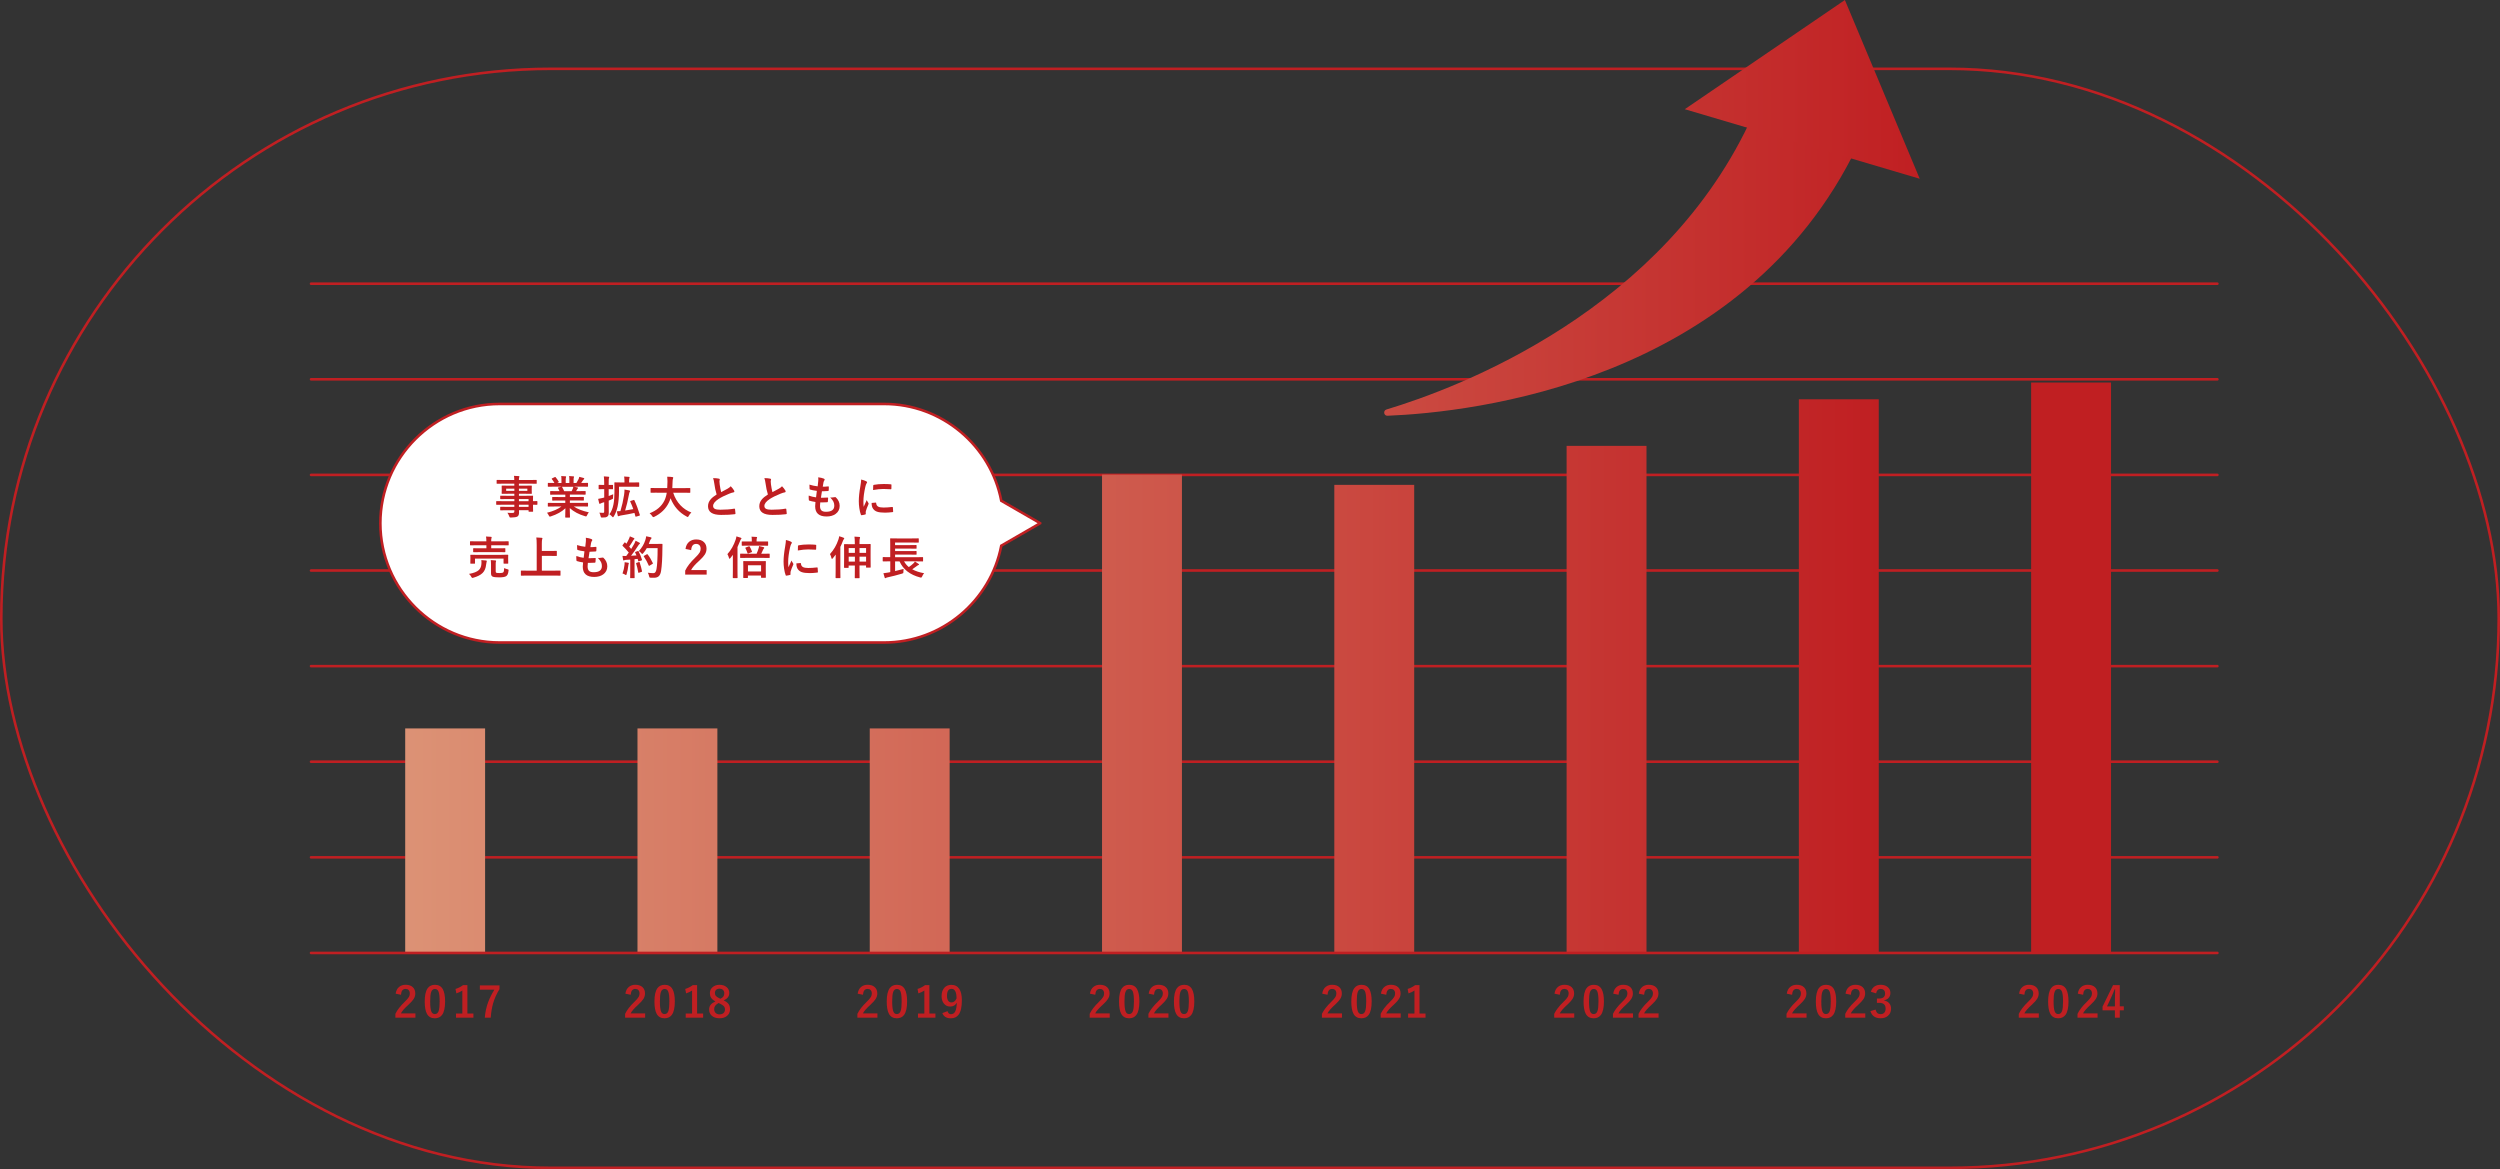 <?xml version="1.0" encoding="UTF-8"?>
<svg id="_レイヤー_2" data-name="レイヤー 2" xmlns="http://www.w3.org/2000/svg" width="341.11mm" height="159.52mm" xmlns:xlink="http://www.w3.org/1999/xlink" viewBox="0 0 966.92 452.18">
  <rect x="0" y="0" width="966.92" height="452.18" fill="#333333" stroke="none"/>
  <defs>
    <style>
      .cls-1 {
        fill: url(#_名称未設定グラデーション_5-3);
      }

      .cls-2 {
        fill: url(#_名称未設定グラデーション_5-4);
      }

      .cls-3 {
        fill: url(#_名称未設定グラデーション_5);
      }

      .cls-4 {
        fill: url(#_名称未設定グラデーション_5-5);
      }

      .cls-5 {
        fill: url(#_名称未設定グラデーション_5-8);
      }

      .cls-6 {
        fill: url(#_名称未設定グラデーション_5-2);
      }

      .cls-7 {
        fill: url(#_名称未設定グラデーション_5-7);
      }

      .cls-8 {
        fill: url(#_名称未設定グラデーション_5-6);
      }

      .cls-9 {
        fill: url(#_名称未設定グラデーション_5-9);
      }

      .cls-10, .cls-11 {
        fill: none;
      }

      .cls-10, .cls-11, .cls-12 {
        stroke: #c01f22;
      }

      .cls-10, .cls-12 {
        stroke-miterlimit: 10;
      }

      .cls-13 {
        fill: url(#_名称未設定グラデーション_5-10);
      }

      .cls-11 {
        stroke-linecap: round;
        stroke-linejoin: round;
      }

      .cls-14 {
        fill: #c01f22;
      }

      .cls-12 {
        fill: #fff;
      }
    </style>
    <linearGradient id="_名称未設定グラデーション_5" data-name="名称未設定グラデーション 5" x1="136.28" y1="325.15" x2="726.93" y2="325.15" gradientUnits="userSpaceOnUse">
      <stop offset="0" stop-color="#dd9678"/>
      <stop offset="1" stop-color="#c01f22"/>
    </linearGradient>
    <linearGradient id="_名称未設定グラデーション_5-2" data-name="名称未設定グラデーション 5" x1="136.28" x2="726.93" xlink:href="#_名称未設定グラデーション_5"/>
    <linearGradient id="_名称未設定グラデーション_5-3" data-name="名称未設定グラデーション 5" x1="136.28" x2="726.93" xlink:href="#_名称未設定グラデーション_5"/>
    <linearGradient id="_名称未設定グラデーション_5-4" data-name="名称未設定グラデーション 5" x1="136.28" y1="276.07" x2="726.93" y2="276.07" xlink:href="#_名称未設定グラデーション_5"/>
    <linearGradient id="_名称未設定グラデーション_5-5" data-name="名称未設定グラデーション 5" x1="136.28" y1="278.05" x2="726.93" y2="278.05" xlink:href="#_名称未設定グラデーション_5"/>
    <linearGradient id="_名称未設定グラデーション_5-6" data-name="名称未設定グラデーション 5" x1="136.28" y1="270.51" x2="726.93" y2="270.51" xlink:href="#_名称未設定グラデーション_5"/>
    <linearGradient id="_名称未設定グラデーション_5-7" data-name="名称未設定グラデーション 5" x1="136.28" y1="261.5" x2="726.93" y2="261.5" xlink:href="#_名称未設定グラデーション_5"/>
    <linearGradient id="_名称未設定グラデーション_5-8" data-name="名称未設定グラデーション 5" x1="136.28" y1="258.26" x2="726.93" y2="258.26" xlink:href="#_名称未設定グラデーション_5"/>
    <linearGradient id="_名称未設定グラデーション_5-9" data-name="名称未設定グラデーション 5" x1="180.77" y1="102.51" x2="742.94" y2="102.51" xlink:href="#_名称未設定グラデーション_5"/>
    <linearGradient id="_名称未設定グラデーション_5-10" data-name="名称未設定グラデーション 5" x1="181.99" y1="34.57" x2="743.84" y2="34.57" xlink:href="#_名称未設定グラデーション_5"/>
  </defs>
  <g id="PC_ペトラインについて">
    <g>
      <rect class="cls-10" x=".5" y="26.62" width="965.92" height="425.06" rx="212.53" ry="212.53"/>
      <g>
        <line class="cls-11" x1="120.3" y1="331.59" x2="857.61" y2="331.59"/>
        <line class="cls-11" x1="120.3" y1="294.61" x2="857.61" y2="294.61"/>
        <line class="cls-11" x1="120.3" y1="257.64" x2="857.61" y2="257.64"/>
        <line class="cls-11" x1="120.3" y1="220.66" x2="857.61" y2="220.66"/>
        <line class="cls-11" x1="120.3" y1="183.68" x2="857.61" y2="183.68"/>
        <line class="cls-11" x1="120.3" y1="146.7" x2="857.61" y2="146.7"/>
        <line class="cls-11" x1="120.3" y1="109.73" x2="857.61" y2="109.73"/>
      </g>
      <g>
        <path class="cls-14" d="M153.03,384.34c.15-1.18.62-2.07,1.4-2.68.66-.52,1.48-.78,2.46-.78,1.22,0,2.17.33,2.83.99.6.59.9,1.38.9,2.38,0,.75-.21,1.45-.62,2.1-.37.59-1.01,1.3-1.9,2.13-1.58,1.41-2.6,2.57-3.05,3.47h5.62v1.64h-7.75v-1.46c.71-1.48,1.9-3.03,3.58-4.64.85-.82,1.41-1.47,1.67-1.94.22-.39.33-.83.33-1.33,0-.58-.17-1.03-.5-1.34-.29-.27-.67-.4-1.14-.4-1.08,0-1.67.75-1.78,2.26l-2.05-.42Z"/>
        <path class="cls-14" d="M168.22,380.89c1.39,0,2.4.56,3.04,1.69.59,1.05.89,2.63.89,4.74,0,2.41-.39,4.14-1.16,5.2-.65.88-1.58,1.32-2.81,1.32-1.4,0-2.42-.57-3.05-1.72-.58-1.06-.86-2.65-.86-4.77,0-2.4.39-4.12,1.17-5.17.64-.86,1.57-1.29,2.78-1.29ZM168.22,382.5c-.7,0-1.19.39-1.46,1.18-.26.74-.38,1.95-.38,3.64,0,1.94.16,3.26.48,3.98.27.61.71.91,1.32.91.72,0,1.22-.41,1.49-1.22.25-.74.37-1.96.37-3.66,0-1.93-.16-3.23-.48-3.93-.27-.59-.71-.89-1.34-.89Z"/>
        <path class="cls-14" d="M180.77,381.02v10.99h2.33v1.59h-6.74v-1.59h2.46v-8.91c-.67.46-1.44.83-2.31,1.11l-.33-1.72c1-.29,1.97-.78,2.91-1.47h1.68Z"/>
        <path class="cls-14" d="M193.19,381.1v1.46c-1.11,1.79-1.93,3.62-2.47,5.49-.47,1.65-.78,3.5-.92,5.56h-2.3c.18-2.2.64-4.27,1.37-6.2.57-1.48,1.35-3.03,2.34-4.63h-5.62v-1.67h7.6Z"/>
      </g>
      <g>
        <path class="cls-14" d="M241.88,384.34c.15-1.18.62-2.07,1.4-2.68.66-.52,1.48-.78,2.46-.78,1.22,0,2.17.33,2.83.99.6.59.9,1.38.9,2.38,0,.75-.21,1.45-.62,2.1-.37.59-1.01,1.3-1.9,2.13-1.58,1.41-2.6,2.57-3.05,3.47h5.62v1.64h-7.75v-1.46c.71-1.48,1.9-3.03,3.58-4.64.85-.82,1.41-1.47,1.67-1.94.22-.39.33-.83.33-1.33,0-.58-.17-1.03-.5-1.34-.29-.27-.67-.4-1.14-.4-1.08,0-1.67.75-1.78,2.26l-2.05-.42Z"/>
        <path class="cls-14" d="M257.07,380.89c1.39,0,2.4.56,3.04,1.69.59,1.05.89,2.63.89,4.74,0,2.41-.39,4.14-1.16,5.2-.65.88-1.58,1.32-2.81,1.32-1.4,0-2.42-.57-3.05-1.72-.58-1.06-.86-2.65-.86-4.77,0-2.4.39-4.12,1.17-5.17.64-.86,1.57-1.29,2.78-1.29ZM257.07,382.5c-.7,0-1.19.39-1.46,1.18-.26.74-.38,1.95-.38,3.64,0,1.94.16,3.26.48,3.98.27.61.71.91,1.32.91.72,0,1.22-.41,1.49-1.22.25-.74.37-1.96.37-3.66,0-1.93-.16-3.23-.48-3.93-.27-.59-.71-.89-1.34-.89Z"/>
        <path class="cls-14" d="M269.62,381.02v10.99h2.33v1.59h-6.74v-1.59h2.46v-8.91c-.67.46-1.44.83-2.31,1.11l-.33-1.72c1-.29,1.97-.78,2.91-1.47h1.68Z"/>
        <path class="cls-14" d="M279.87,386.9c.95.45,1.62.97,1.99,1.55.33.51.49,1.14.49,1.91,0,1.11-.42,1.99-1.25,2.63-.72.56-1.65.84-2.78.84-1.33,0-2.36-.34-3.09-1.03-.64-.6-.96-1.39-.96-2.38,0-.75.22-1.38.66-1.89.37-.43.96-.84,1.76-1.23-.81-.42-1.38-.91-1.71-1.48-.28-.47-.42-1.05-.42-1.71,0-.98.39-1.78,1.16-2.4.69-.55,1.55-.82,2.58-.82,1.18,0,2.13.33,2.84,1,.62.58.93,1.3.93,2.16,0,1.3-.73,2.25-2.2,2.85ZM277.94,387.93c-.63.35-1.09.72-1.35,1.1-.25.36-.37.78-.37,1.26,0,.65.21,1.16.63,1.54.37.33.86.5,1.45.5.69,0,1.23-.19,1.6-.58.33-.34.5-.78.5-1.33s-.16-.96-.49-1.3c-.29-.3-.79-.62-1.5-.96l-.47-.23ZM278.66,386.3c.57-.3.97-.63,1.19-1.01.19-.31.28-.7.28-1.17,0-.56-.2-1-.59-1.33-.33-.27-.74-.41-1.24-.41-.58,0-1.03.17-1.36.51-.29.3-.44.7-.44,1.19,0,.46.14.85.42,1.15.26.28.68.57,1.28.85l.46.21Z"/>
      </g>
      <g>
        <path class="cls-14" d="M331.72,384.34c.15-1.18.62-2.07,1.4-2.68.66-.52,1.48-.78,2.46-.78,1.22,0,2.17.33,2.83.99.6.59.9,1.38.9,2.38,0,.75-.21,1.45-.62,2.1-.37.59-1.01,1.3-1.9,2.13-1.58,1.41-2.6,2.57-3.05,3.47h5.62v1.64h-7.75v-1.46c.71-1.48,1.9-3.03,3.58-4.64.85-.82,1.41-1.47,1.67-1.94.22-.39.33-.83.33-1.33,0-.58-.17-1.03-.5-1.34-.29-.27-.67-.4-1.14-.4-1.08,0-1.67.75-1.78,2.26l-2.05-.42Z"/>
        <path class="cls-14" d="M346.91,380.89c1.39,0,2.4.56,3.04,1.69.59,1.05.89,2.63.89,4.74,0,2.41-.39,4.14-1.16,5.2-.65.88-1.58,1.32-2.81,1.32-1.4,0-2.42-.57-3.05-1.72-.58-1.06-.86-2.65-.86-4.77,0-2.4.39-4.12,1.17-5.17.64-.86,1.57-1.29,2.78-1.29ZM346.91,382.5c-.7,0-1.19.39-1.46,1.18-.26.74-.38,1.95-.38,3.64,0,1.94.16,3.26.48,3.98.27.61.71.91,1.32.91.72,0,1.22-.41,1.49-1.22.25-.74.37-1.96.37-3.66,0-1.93-.16-3.23-.48-3.93-.27-.59-.71-.89-1.34-.89Z"/>
        <path class="cls-14" d="M359.46,381.02v10.99h2.33v1.59h-6.74v-1.59h2.46v-8.91c-.67.46-1.44.83-2.31,1.11l-.33-1.72c1-.29,1.97-.78,2.91-1.47h1.68Z"/>
        <path class="cls-14" d="M366.48,391.07c.22.79.66,1.19,1.31,1.19.77,0,1.34-.38,1.7-1.14.34-.72.53-1.82.57-3.31-.53.99-1.38,1.49-2.55,1.49-1.04,0-1.87-.41-2.5-1.23-.55-.73-.83-1.66-.83-2.8,0-1.44.39-2.55,1.16-3.34.67-.68,1.54-1.02,2.61-1.02,1.38,0,2.41.54,3.1,1.62.65,1.01.97,2.46.97,4.37,0,2.58-.42,4.44-1.27,5.57-.69.92-1.69,1.38-2.99,1.38-1.69,0-2.78-.67-3.29-2.02l2.02-.75ZM369.97,386.14c-.02-2.46-.66-3.69-1.94-3.69-1.18,0-1.77.92-1.77,2.75,0,.84.18,1.48.53,1.93.3.38.7.58,1.19.58.86,0,1.53-.52,1.98-1.57Z"/>
      </g>
      <g>
        <path class="cls-14" d="M421.56,384.34c.15-1.18.62-2.07,1.4-2.68.66-.52,1.48-.78,2.46-.78,1.22,0,2.17.33,2.83.99.6.59.9,1.38.9,2.38,0,.75-.21,1.45-.62,2.1-.37.59-1.01,1.3-1.9,2.13-1.58,1.41-2.6,2.57-3.05,3.47h5.62v1.64h-7.75v-1.46c.71-1.48,1.9-3.03,3.58-4.64.85-.82,1.41-1.47,1.67-1.94.22-.39.33-.83.33-1.33,0-.58-.17-1.03-.5-1.34-.29-.27-.67-.4-1.14-.4-1.08,0-1.67.75-1.78,2.26l-2.05-.42Z"/>
        <path class="cls-14" d="M436.75,380.89c1.39,0,2.4.56,3.04,1.69.59,1.05.89,2.63.89,4.74,0,2.41-.39,4.14-1.16,5.2-.65.88-1.58,1.32-2.81,1.32-1.4,0-2.42-.57-3.05-1.72-.58-1.06-.86-2.65-.86-4.77,0-2.4.39-4.12,1.17-5.17.64-.86,1.57-1.29,2.78-1.29ZM436.75,382.5c-.7,0-1.19.39-1.46,1.18-.26.74-.38,1.95-.38,3.64,0,1.94.16,3.26.48,3.98.27.61.71.91,1.32.91.72,0,1.22-.41,1.49-1.22.25-.74.37-1.96.37-3.66,0-1.93-.16-3.23-.48-3.93-.27-.59-.71-.89-1.34-.89Z"/>
        <path class="cls-14" d="M444.28,384.34c.15-1.18.62-2.07,1.4-2.68.66-.52,1.48-.78,2.46-.78,1.22,0,2.17.33,2.83.99.6.59.9,1.38.9,2.38,0,.75-.21,1.45-.62,2.1-.37.59-1.01,1.3-1.9,2.13-1.58,1.41-2.6,2.57-3.05,3.47h5.62v1.64h-7.75v-1.46c.71-1.48,1.9-3.03,3.58-4.64.85-.82,1.41-1.47,1.67-1.94.22-.39.33-.83.33-1.33,0-.58-.17-1.03-.5-1.34-.29-.27-.67-.4-1.14-.4-1.08,0-1.67.75-1.78,2.26l-2.05-.42Z"/>
        <path class="cls-14" d="M457.99,380.89c1.39,0,2.4.56,3.04,1.69.59,1.05.89,2.63.89,4.74,0,2.41-.39,4.14-1.16,5.2-.65.88-1.58,1.32-2.81,1.32-1.4,0-2.42-.57-3.05-1.72-.58-1.06-.86-2.65-.86-4.77,0-2.4.39-4.12,1.17-5.17.64-.86,1.57-1.29,2.78-1.29ZM457.99,382.5c-.7,0-1.19.39-1.46,1.18-.26.74-.38,1.95-.38,3.64,0,1.94.16,3.26.48,3.98.27.61.71.91,1.32.91.72,0,1.22-.41,1.49-1.22.25-.74.37-1.96.37-3.66,0-1.93-.16-3.23-.48-3.93-.27-.59-.71-.89-1.34-.89Z"/>
      </g>
      <g>
        <path class="cls-14" d="M511.39,384.34c.15-1.18.62-2.07,1.4-2.68.66-.52,1.48-.78,2.46-.78,1.22,0,2.17.33,2.83.99.6.59.9,1.38.9,2.38,0,.75-.21,1.45-.62,2.1-.37.59-1.01,1.3-1.9,2.13-1.58,1.41-2.6,2.57-3.05,3.47h5.62v1.64h-7.75v-1.46c.71-1.48,1.9-3.03,3.58-4.64.85-.82,1.41-1.47,1.67-1.94.22-.39.33-.83.33-1.33,0-.58-.17-1.03-.5-1.34-.29-.27-.67-.4-1.14-.4-1.08,0-1.67.75-1.78,2.26l-2.05-.42Z"/>
        <path class="cls-14" d="M526.59,380.89c1.39,0,2.4.56,3.04,1.69.59,1.05.89,2.63.89,4.74,0,2.41-.39,4.14-1.16,5.2-.65.88-1.58,1.32-2.81,1.32-1.4,0-2.42-.57-3.05-1.72-.58-1.06-.86-2.65-.86-4.77,0-2.4.39-4.12,1.17-5.17.64-.86,1.57-1.29,2.78-1.29ZM526.59,382.5c-.7,0-1.19.39-1.46,1.18-.26.74-.38,1.95-.38,3.64,0,1.94.16,3.26.48,3.98.27.61.71.91,1.32.91.72,0,1.22-.41,1.49-1.22.25-.74.37-1.96.37-3.66,0-1.93-.16-3.23-.48-3.93-.27-.59-.71-.89-1.34-.89Z"/>
        <path class="cls-14" d="M534.11,384.34c.15-1.18.62-2.07,1.4-2.68.66-.52,1.48-.78,2.46-.78,1.22,0,2.17.33,2.83.99.6.59.9,1.38.9,2.38,0,.75-.21,1.45-.62,2.1-.37.59-1.01,1.3-1.9,2.13-1.58,1.41-2.59,2.57-3.05,3.47h5.62v1.64h-7.75v-1.46c.71-1.48,1.9-3.03,3.58-4.64.85-.82,1.41-1.47,1.67-1.94.22-.39.33-.83.33-1.33,0-.58-.17-1.03-.5-1.34-.29-.27-.67-.4-1.14-.4-1.08,0-1.68.75-1.78,2.26l-2.05-.42Z"/>
        <path class="cls-14" d="M549.02,381.02v10.99h2.33v1.59h-6.74v-1.59h2.46v-8.91c-.67.46-1.44.83-2.31,1.11l-.33-1.72c1-.29,1.97-.78,2.91-1.47h1.68Z"/>
      </g>
      <g>
        <path class="cls-14" d="M601.23,384.34c.15-1.18.62-2.07,1.4-2.68.66-.52,1.48-.78,2.46-.78,1.22,0,2.17.33,2.83.99.6.59.9,1.38.9,2.38,0,.75-.21,1.45-.62,2.1-.37.59-1.01,1.3-1.9,2.13-1.58,1.41-2.59,2.57-3.05,3.47h5.62v1.64h-7.75v-1.46c.71-1.48,1.9-3.03,3.58-4.64.85-.82,1.41-1.47,1.67-1.94.22-.39.33-.83.33-1.33,0-.58-.17-1.03-.5-1.34-.29-.27-.67-.4-1.14-.4-1.08,0-1.68.75-1.78,2.26l-2.05-.42Z"/>
        <path class="cls-14" d="M616.42,380.89c1.39,0,2.4.56,3.04,1.69.59,1.05.89,2.63.89,4.74,0,2.41-.39,4.14-1.16,5.2-.65.88-1.58,1.32-2.81,1.32-1.4,0-2.42-.57-3.05-1.72-.58-1.06-.86-2.65-.86-4.77,0-2.4.39-4.12,1.17-5.17.64-.86,1.57-1.29,2.78-1.29ZM616.42,382.5c-.7,0-1.19.39-1.46,1.18-.26.74-.38,1.95-.38,3.64,0,1.94.16,3.26.48,3.98.27.61.71.91,1.32.91.72,0,1.22-.41,1.49-1.22.25-.74.37-1.96.37-3.66,0-1.93-.16-3.23-.48-3.93-.27-.59-.71-.89-1.34-.89Z"/>
        <path class="cls-14" d="M623.95,384.34c.15-1.18.62-2.07,1.4-2.68.66-.52,1.48-.78,2.46-.78,1.22,0,2.17.33,2.83.99.6.59.9,1.38.9,2.38,0,.75-.21,1.45-.62,2.1-.37.59-1.01,1.3-1.9,2.13-1.58,1.41-2.59,2.57-3.05,3.47h5.62v1.64h-7.75v-1.46c.71-1.48,1.9-3.03,3.58-4.64.85-.82,1.41-1.47,1.67-1.94.22-.39.33-.83.33-1.33,0-.58-.17-1.03-.5-1.34-.29-.27-.67-.4-1.14-.4-1.08,0-1.68.75-1.78,2.26l-2.05-.42Z"/>
        <path class="cls-14" d="M633.84,384.34c.15-1.18.62-2.07,1.4-2.68.66-.52,1.48-.78,2.46-.78,1.22,0,2.17.33,2.83.99.6.59.9,1.38.9,2.38,0,.75-.21,1.45-.62,2.1-.37.59-1.01,1.3-1.9,2.13-1.58,1.41-2.59,2.57-3.05,3.47h5.62v1.64h-7.75v-1.46c.71-1.48,1.9-3.03,3.58-4.64.85-.82,1.41-1.47,1.67-1.94.22-.39.33-.83.33-1.33,0-.58-.17-1.03-.5-1.34-.29-.27-.67-.4-1.14-.4-1.08,0-1.68.75-1.78,2.26l-2.05-.42Z"/>
      </g>
      <g>
        <path class="cls-14" d="M691.07,384.34c.15-1.18.62-2.07,1.4-2.68.66-.52,1.48-.78,2.46-.78,1.22,0,2.17.33,2.83.99.6.59.9,1.38.9,2.38,0,.75-.21,1.45-.62,2.1-.37.59-1.01,1.3-1.9,2.13-1.58,1.41-2.59,2.57-3.05,3.47h5.62v1.64h-7.75v-1.46c.71-1.48,1.9-3.03,3.58-4.64.85-.82,1.41-1.47,1.67-1.94.22-.39.33-.83.33-1.33,0-.58-.17-1.03-.5-1.34-.29-.27-.67-.4-1.14-.4-1.08,0-1.68.75-1.78,2.26l-2.05-.42Z"/>
        <path class="cls-14" d="M706.26,380.89c1.39,0,2.4.56,3.04,1.69.59,1.05.89,2.63.89,4.74,0,2.41-.39,4.14-1.16,5.2-.65.88-1.58,1.32-2.81,1.32-1.4,0-2.42-.57-3.05-1.72-.58-1.06-.86-2.65-.86-4.77,0-2.4.39-4.12,1.17-5.17.64-.86,1.57-1.29,2.78-1.29ZM706.26,382.5c-.7,0-1.19.39-1.46,1.18-.26.74-.38,1.95-.38,3.64,0,1.94.16,3.26.48,3.98.27.61.71.91,1.32.91.72,0,1.22-.41,1.49-1.22.25-.74.37-1.96.37-3.66,0-1.93-.16-3.23-.48-3.93-.27-.59-.71-.89-1.34-.89Z"/>
        <path class="cls-14" d="M713.79,384.34c.15-1.18.62-2.07,1.4-2.68.66-.52,1.48-.78,2.46-.78,1.22,0,2.17.33,2.83.99.6.59.9,1.38.9,2.38,0,.75-.21,1.45-.62,2.1-.37.59-1.01,1.3-1.9,2.13-1.58,1.41-2.59,2.57-3.05,3.47h5.62v1.64h-7.75v-1.46c.71-1.48,1.9-3.03,3.58-4.64.85-.82,1.41-1.47,1.67-1.94.22-.39.33-.83.33-1.33,0-.58-.17-1.03-.5-1.34-.29-.27-.67-.4-1.14-.4-1.08,0-1.68.75-1.78,2.26l-2.05-.42Z"/>
        <path class="cls-14" d="M723.6,383.58c.25-.93.75-1.63,1.49-2.1.63-.4,1.4-.6,2.3-.6,1.21,0,2.16.34,2.86,1.01.6.57.9,1.28.9,2.14,0,.79-.24,1.45-.71,1.96-.42.45-.98.73-1.68.86v.11c.9.19,1.58.59,2.04,1.2.4.53.6,1.18.6,1.95,0,1.18-.42,2.12-1.25,2.82-.72.6-1.64.9-2.75.9-2.12,0-3.44-.92-3.98-2.77l2.01-.59c.15.67.4,1.14.74,1.41.3.24.7.36,1.21.36.63,0,1.12-.21,1.46-.63.3-.37.46-.87.46-1.48,0-1.51-.81-2.26-2.42-2.26h-.95v-1.67h.86c1.53,0,2.3-.66,2.3-1.97,0-.6-.18-1.06-.53-1.36-.3-.26-.7-.39-1.19-.39s-.88.16-1.19.48c-.29.3-.47.71-.54,1.24l-2.02-.61Z"/>
      </g>
      <g>
        <path class="cls-14" d="M780.91,384.34c.15-1.18.62-2.07,1.4-2.68.66-.52,1.48-.78,2.46-.78,1.22,0,2.17.33,2.83.99.6.59.9,1.38.9,2.38,0,.75-.21,1.45-.62,2.1-.37.59-1.01,1.3-1.9,2.13-1.58,1.41-2.59,2.57-3.05,3.47h5.62v1.64h-7.75v-1.46c.71-1.48,1.9-3.03,3.58-4.64.85-.82,1.41-1.47,1.67-1.94.22-.39.33-.83.33-1.33,0-.58-.17-1.03-.5-1.34-.29-.27-.67-.4-1.14-.4-1.08,0-1.68.75-1.78,2.26l-2.05-.42Z"/>
        <path class="cls-14" d="M796.1,380.89c1.39,0,2.4.56,3.04,1.69.59,1.05.89,2.63.89,4.74,0,2.41-.39,4.14-1.16,5.2-.65.88-1.58,1.32-2.81,1.32-1.4,0-2.42-.57-3.05-1.72-.58-1.06-.86-2.65-.86-4.77,0-2.4.39-4.12,1.17-5.17.64-.86,1.57-1.29,2.78-1.29ZM796.1,382.5c-.7,0-1.19.39-1.46,1.18-.26.74-.38,1.95-.38,3.64,0,1.94.16,3.26.48,3.98.27.61.71.91,1.32.91.72,0,1.22-.41,1.49-1.22.25-.74.37-1.96.37-3.66,0-1.93-.16-3.23-.48-3.93-.27-.59-.71-.89-1.34-.89Z"/>
        <path class="cls-14" d="M803.63,384.34c.15-1.18.62-2.07,1.4-2.68.66-.52,1.48-.78,2.46-.78,1.22,0,2.17.33,2.83.99.6.59.9,1.38.9,2.38,0,.75-.21,1.45-.62,2.1-.37.59-1.01,1.3-1.9,2.13-1.58,1.41-2.59,2.57-3.05,3.47h5.62v1.64h-7.75v-1.46c.71-1.48,1.9-3.03,3.58-4.64.85-.82,1.41-1.47,1.67-1.94.22-.39.33-.83.33-1.33,0-.58-.17-1.03-.5-1.34-.29-.27-.67-.4-1.14-.4-1.08,0-1.68.75-1.78,2.26l-2.05-.42Z"/>
        <path class="cls-14" d="M819.86,381.02v8.21h1.56v1.54h-1.56v2.83h-1.89v-2.83h-4.77v-1.45l4.06-8.3h2.59ZM817.98,389.23v-2.75c0-.87.03-2.15.1-3.83h-.22c-.37.98-.84,2.07-1.39,3.27l-1.54,3.31h3.06Z"/>
      </g>
      <rect class="cls-3" x="156.72" y="281.73" width="30.9" height="86.83"/>
      <rect class="cls-6" x="246.56" y="281.73" width="30.9" height="86.83"/>
      <rect class="cls-1" x="336.39" y="281.73" width="30.9" height="86.83"/>
      <rect class="cls-2" x="426.23" y="183.56" width="30.9" height="185.01"/>
      <rect class="cls-4" x="516.07" y="187.53" width="30.9" height="181.04"/>
      <rect class="cls-8" x="605.91" y="172.45" width="30.9" height="196.11"/>
      <rect class="cls-7" x="695.74" y="154.43" width="30.9" height="214.14"/>
      <rect class="cls-5" x="785.58" y="147.95" width="30.9" height="220.62"/>
      <g>
        <path class="cls-9" d="M536.24,158.38c27.45-8.26,107.83-38.25,141.85-114.15l40.31,12.2c-44.08,91.65-149.21,103.06-181.76,104.37-1.45.06-1.79-2-.4-2.42Z"/>
        <polygon class="cls-13" points="713.54 0 651.62 42.24 742.49 69.14 713.54 0"/>
      </g>
      <line class="cls-11" x1="120.3" y1="368.57" x2="857.61" y2="368.57"/>
      <g>
        <path class="cls-12" d="M402.3,202.36l-15.04-8.68c-4.09-21.25-22.89-37.44-45.29-37.44h-148.73c-25.37,0-46.13,20.76-46.13,46.13h0c0,25.37,20.76,46.13,46.13,46.13h148.73c22.4,0,41.19-16.19,45.29-37.44l15.04-8.69Z"/>
        <g>
          <path class="cls-14" d="M194.24,195.22l-2.16.03c-.11,0-.17-.06-.17-.19v-1.05c0-.13.06-.2.17-.2l2.16.03h4.7v-.82h-2.9l-2.38.03c-.13,0-.2-.06-.2-.17v-.97c0-.09.01-.15.04-.16.02-.02.07-.03.15-.03l2.38.03h2.9v-.78h-2.26l-2.43.03c-.1,0-.17-.01-.19-.04-.02-.02-.03-.08-.03-.17l.03-.91v-.94l-.03-.92c0-.1.01-.16.03-.18.03-.02.09-.03.18-.03l2.43.03h2.26v-.77h-4.42l-2.23.03c-.09,0-.15-.01-.16-.03-.02-.02-.03-.07-.03-.15v-1.11c0-.09.01-.15.03-.16.02-.02.07-.03.15-.03l2.23.03h4.42c0-.62-.04-1.15-.12-1.61.79.02,1.4.05,1.83.1.19.02.28.09.28.19,0,.09-.03.2-.1.33-.07.19-.11.52-.11.99h4.46l2.23-.03c.1,0,.15.01.17.03.02.02.03.07.03.15v1.11c0,.09-.01.15-.03.16-.02.02-.08.03-.16.03l-2.23-.03h-4.46v.77h2.33l2.46-.03c.1,0,.15.01.17.04.02.02.03.08.03.16l-.03.92v.94l.03.91c0,.1-.01.17-.03.19-.02.02-.08.03-.16.03l-2.46-.03h-2.33v.78h2.84l2.42-.03c.1,0,.15.01.17.03.02.02.03.07.03.15l-.03,1.53v.4l1.53-.03c.12,0,.18.07.18.2v1.05c0,.13-.06.19-.18.19h-.45c-.33-.02-.68-.03-1.07-.03v.89l.03,1.62c0,.09-.01.15-.03.17-.02.02-.08.03-.17.03h-1.35c-.09,0-.15-.01-.17-.04-.02-.02-.03-.07-.03-.15v-.39h-3.7c.01.21.02.5.02.87,0,.79-.21,1.32-.63,1.57-.43.24-1.25.37-2.47.39-.27,0-.44-.03-.51-.09-.05-.05-.11-.19-.2-.42-.18-.5-.41-.95-.69-1.34.47.05.91.08,1.34.08.12,0,.27,0,.44,0,.39,0,.65-.06.76-.16.1-.08.15-.24.15-.49v-.4h-2.88l-2.4.03c-.09,0-.15-.01-.17-.04-.02-.02-.03-.08-.03-.17v-.94c0-.1.01-.17.04-.19.02-.02.07-.03.15-.03l2.4.03h2.88v-.82h-4.7ZM195.77,189.86h3.17v-.87h-3.17v.87ZM203.96,189.86v-.87h-3.25v.87h3.25ZM204.43,193.02h-3.72v.82h3.72v-.82ZM200.71,196.04h3.72v-.82h-3.72v.82Z"/>
          <path class="cls-14" d="M214.31,195.9l-2.22.03c-.1,0-.16-.01-.18-.03-.02-.02-.03-.07-.03-.15v-1.05c0-.1.01-.16.03-.18.02-.02.08-.03.17-.03l2.22.03h4.33v-.94h-2.47l-2.42.03c-.09,0-.14-.01-.15-.03-.01-.02-.02-.07-.02-.16v-1c0-.1,0-.16.03-.18.02-.02.07-.03.15-.03l2.42.03h2.47v-.93h-3.3l-2.35.03c-.1,0-.16-.01-.18-.03-.02-.02-.03-.06-.03-.14v-1.04c0-.1.01-.15.04-.17.02-.02.08-.03.17-.03l2.35.03h1.07c-.19-.43-.38-.8-.56-1.11-.04-.07-.06-.13-.06-.16,0-.05.06-.1.18-.14l1.14-.32h-2.8l-2.22.03c-.1,0-.16-.01-.18-.03-.02-.02-.03-.07-.03-.15v-1.09c0-.1.01-.17.03-.19.02-.02.08-.03.17-.03l2.22.03h.12c-.22-.45-.56-.95-1-1.51-.04-.05-.06-.09-.06-.12,0-.05.07-.11.21-.18l1.01-.47c.07-.03.13-.05.16-.05.05,0,.11.04.17.12.51.62.91,1.19,1.18,1.71.03.06.05.11.05.13,0,.04-.07.1-.2.17l-.42.21h1.63v-1.16c0-.69-.03-1.2-.1-1.53.71.02,1.27.06,1.7.1.14.02.21.07.21.15,0,.06-.02.16-.07.3-.07.17-.1.49-.1.97v1.16h1.42v-1.14c0-.7-.04-1.22-.11-1.54.74.02,1.31.06,1.69.12.15.02.23.07.23.16,0,.06-.02.15-.07.27-.07.17-.11.49-.11.97v1.16h1.09c.3-.47.57-.95.81-1.44.15-.31.25-.62.3-.94.55.11,1.12.26,1.7.45.15.05.23.13.23.22,0,.1-.06.2-.17.3-.1.09-.2.2-.3.33-.15.23-.39.59-.72,1.07h.25l2.21-.03c.09,0,.15.01.16.04.02.02.03.08.03.17v1.09c0,.09-.01.15-.03.16-.02.02-.07.03-.15.03l-2.21-.03h-3.08c.49.09.95.2,1.39.32.15.04.23.11.23.21,0,.11-.07.19-.2.26-.03.02-.11.15-.24.37l-.32.57h1.14l2.35-.03c.1,0,.15.01.17.03.02.02.03.08.03.16v1.04c0,.11-.07.17-.2.17l-2.35-.03h-3.55v.93h2.79l2.42-.03c.1,0,.15.01.17.04.02.02.03.08.03.16v1c0,.09-.01.15-.03.17-.02.02-.08.03-.17.03l-2.42-.03h-2.79v.94h4.62l2.21-.03c.09,0,.15.01.16.04.02.02.03.08.03.16v1.05c0,.09-.01.14-.03.16-.02.02-.07.03-.16.03l-2.21-.03h-3.13c1.37.96,3.31,1.72,5.84,2.28-.27.34-.5.71-.69,1.13-.13.3-.25.45-.39.45-.05,0-.19-.03-.4-.09-2.36-.69-4.33-1.73-5.9-3.14l.09,3.47c0,.09-.01.15-.03.17-.02.02-.07.03-.15.03h-1.49c-.12,0-.18-.07-.18-.2,0-.06,0-.24.02-.55.03-.94.05-1.89.05-2.85-1.39,1.33-3.27,2.38-5.63,3.14-.19.07-.33.1-.4.1-.11,0-.24-.15-.39-.45-.23-.47-.47-.83-.7-1.05,2.4-.6,4.26-1.41,5.6-2.44h-2.84ZM221.55,188.97c.06-.13.12-.36.2-.7h-4.47s.07.06.14.14c.31.53.58,1.06.79,1.58h2.88c.15-.3.31-.64.47-1.02Z"/>
          <path class="cls-14" d="M231.8,198.28c.43.05.9.07,1.42.07.19,0,.31-.04.37-.11.06-.07.09-.21.09-.42v-3.59l-.86.26c-.22.07-.41.17-.58.28-.12.07-.21.1-.28.1-.1,0-.18-.07-.22-.21-.13-.41-.26-.98-.4-1.71.54-.09,1.07-.2,1.61-.33l.74-.19v-3.25h-.23l-1.73.03c-.09,0-.15-.01-.17-.03-.02-.02-.03-.08-.03-.16v-1.29c0-.1.01-.15.03-.17.02-.02.08-.03.16-.03l1.73.03h.23v-.82c0-1.05-.05-1.88-.14-2.49.67.02,1.28.06,1.81.13.19.02.28.08.28.19,0,.09-.04.21-.11.37-.07.14-.1.73-.1,1.77v.86l1.47-.03c.09,0,.15.01.17.03.02.02.03.08.03.16v1.29c0,.1-.01.15-.04.17-.02.02-.07.03-.15.03-.02,0-.08,0-.2,0-.38-.01-.8-.02-1.28-.03v2.66c.69-.25,1.27-.47,1.74-.69-.05.42-.07.82-.07,1.22v.22c0,.17-.03.28-.1.33-.05.04-.18.11-.39.2l-1.17.49v.95l.02,3.54c0,.5-.04.87-.13,1.11-.08.24-.23.43-.44.58-.21.15-.45.25-.73.3-.26.05-.66.07-1.2.07-.29,0-.45-.03-.51-.09-.05-.05-.11-.2-.16-.45-.11-.53-.27-.98-.47-1.34ZM239.41,188.23v1.81c0,2.21-.18,4.16-.54,5.84-.34,1.54-.83,2.83-1.48,3.86-.14.21-.24.32-.31.32-.08,0-.2-.09-.35-.27-.29-.33-.64-.62-1.04-.89.73-.94,1.25-2.19,1.56-3.75.27-1.3.4-2.95.4-4.94l-.03-3.45c0-.1.01-.15.03-.17.02-.02.07-.03.15-.03l2.37.04h1.35v-.46c0-.72-.04-1.33-.13-1.84.41.01,1.02.05,1.84.13.19.02.28.08.28.19,0,.09-.03.21-.1.37-.06.12-.09.51-.09,1.16v.46h1.42l2.31-.04c.11,0,.17.07.17.2v1.32c0,.13-.06.19-.17.19l-2.31-.03h-5.36ZM245.36,193.5c.77,1.63,1.47,3.5,2.11,5.63.01.05.02.08.02.11,0,.09-.07.15-.22.21l-1.17.35c-.1.03-.17.04-.21.04-.06,0-.11-.05-.15-.16l-.35-1.3c-1.43.33-3.23.67-5.4,1.02-.28.05-.47.11-.58.18-.1.06-.19.09-.27.09-.1,0-.17-.08-.22-.25-.1-.35-.22-.91-.35-1.67.34,0,.8-.02,1.39-.07.61-2.04,1.08-4.1,1.4-6.18.12-.77.18-1.49.18-2.16.83.13,1.44.24,1.83.33.21.06.32.15.32.27s-.04.21-.12.32c-.11.14-.21.43-.28.86-.47,2.54-.98,4.65-1.51,6.33,1.15-.18,2.2-.36,3.15-.54-.29-.88-.68-1.84-1.16-2.88-.02-.06-.03-.1-.03-.13,0-.07.07-.13.21-.17l1.08-.35c.08-.02.14-.03.17-.03.07,0,.12.05.16.16Z"/>
          <path class="cls-14" d="M254.05,190.55l-2.23.03c-.1,0-.15-.01-.17-.04-.02-.02-.03-.08-.03-.17v-1.44c0-.09.01-.15.03-.16.02-.02.08-.03.16-.03l2.23.03h4.02c.03-.49.06-1.28.09-2.37v-.41c0-.59-.03-1.13-.09-1.62.93.03,1.6.07,2.01.14.21.05.32.13.32.25,0,.1-.03.23-.1.37-.09.16-.15.57-.16,1.23-.02,1.1-.06,1.91-.1,2.43h4.52l2.24-.03c.09,0,.15.01.16.03.02.02.03.07.03.15v1.44c0,.1-.01.17-.03.19-.02.02-.07.03-.15.03l-2.24-.03h-4.19c.6,1.9,1.54,3.52,2.82,4.87,1.18,1.24,2.58,2.17,4.2,2.78-.41.39-.75.83-1.02,1.32-.15.29-.28.44-.37.44-.05,0-.19-.06-.4-.18-2.94-1.57-5.02-3.93-6.25-7.09-.17.57-.39,1.13-.67,1.69-1.16,2.38-3.03,4.21-5.61,5.48-.22.09-.36.14-.42.14-.1,0-.23-.13-.4-.4-.25-.38-.59-.75-1-1.11,2.68-1.03,4.58-2.64,5.69-4.83.44-.89.75-1.92.94-3.1h-3.82Z"/>
          <path class="cls-14" d="M275.77,184.92c.96,0,1.73.07,2.3.21.21.05.32.14.32.27l-.13.74c0,.11.03.51.09,1.18.14,1.05.33,2.06.57,3.02.35-.19.78-.42,1.29-.69.58-.31.99-.53,1.21-.65.57-.33.97-.65,1.21-.94.54.56.97,1.11,1.29,1.65.08.13.12.25.12.37,0,.2-.12.32-.35.35-.44.07-1,.25-1.69.53-1.73.7-3.1,1.39-4.12,2.05-1.38.91-2.07,1.79-2.07,2.66,0,.55.24.95.73,1.17.44.2,1.13.3,2.07.3,2.08,0,3.87-.14,5.36-.41.05,0,.08,0,.11,0,.11,0,.18.07.21.22.07.38.13.92.17,1.64.02.18-.09.27-.32.29-1.33.18-3.07.27-5.23.27-3.38,0-5.07-1.12-5.07-3.37,0-.98.34-1.86,1.02-2.66.5-.59,1.27-1.22,2.31-1.88-.41-1.3-.71-2.73-.91-4.28-.13-.94-.28-1.62-.46-2.04Z"/>
          <path class="cls-14" d="M295.6,184.92c.96,0,1.73.07,2.3.21.21.05.32.14.32.27l-.13.74c0,.11.03.51.09,1.18.14,1.05.33,2.06.57,3.02.35-.19.78-.42,1.29-.69.58-.31.99-.53,1.21-.65.57-.33.97-.65,1.21-.94.54.56.97,1.11,1.29,1.65.08.13.12.25.12.37,0,.2-.12.32-.35.35-.44.07-1,.25-1.69.53-1.73.7-3.1,1.39-4.12,2.05-1.38.91-2.07,1.79-2.07,2.66,0,.55.24.95.73,1.17.44.2,1.13.3,2.07.3,2.08,0,3.87-.14,5.36-.41.05,0,.08,0,.11,0,.11,0,.18.07.21.22.07.38.13.92.17,1.64.02.18-.09.27-.32.29-1.33.18-3.07.27-5.23.27-3.38,0-5.07-1.12-5.07-3.37,0-.98.34-1.86,1.02-2.66.5-.59,1.27-1.22,2.31-1.88-.41-1.3-.71-2.73-.91-4.28-.13-.94-.28-1.62-.46-2.04Z"/>
          <path class="cls-14" d="M317.25,194.28c-.07.54-.1,1.01-.1,1.41,0,.85.21,1.45.63,1.8.37.3.93.45,1.7.45,2.13,0,3.2-.79,3.2-2.36,0-.57-.11-1.09-.33-1.54-.24-.48-.65-1.03-1.24-1.65.19.03.37.04.54.04.21,0,.63-.05,1.25-.15.04-.01.08-.02.12-.02.1,0,.18.03.25.09.99.94,1.49,2.04,1.49,3.3,0,1.33-.53,2.37-1.58,3.13-.91.65-2.07.98-3.48.98-2.95,0-4.42-1.32-4.42-3.96,0-.18.04-.73.12-1.65-.98-.15-1.77-.32-2.38-.52-.11-.03-.18-.15-.2-.33-.03-.37-.05-.72-.05-1.05,0-.2,0-.39.02-.58.98.36,1.93.59,2.84.69.13-.95.23-1.79.3-2.51-1.17-.15-2.01-.31-2.53-.49-.19-.05-.28-.15-.28-.3-.03-.84-.05-1.38-.05-1.63,1.01.33,2.07.55,3.18.67.12-.88.19-1.55.22-2.02.02-.22.03-.45.03-.67,0-.29-.01-.55-.04-.81.89.11,1.59.28,2.11.49.26.09.39.23.39.4,0,.11-.05.23-.14.33-.11.11-.21.36-.32.75-.1.47-.2,1.02-.28,1.65.17.01.36.02.57.02.47,0,1.01-.04,1.59-.12.12,0,.18.07.18.21,0,.16,0,.32,0,.49,0,.32-.01.6-.04.83,0,.15-.09.24-.28.26-.55.06-1.16.09-1.82.09h-.52c-.05.3-.18,1.13-.39,2.51.26,0,.48,0,.67,0,.59,0,1.2-.02,1.83-.07.03,0,.07,0,.1,0,.12,0,.18.07.18.21,0,.47-.03.91-.09,1.32-.02.19-.1.28-.25.28-.51.04-1.11.06-1.79.06-.29,0-.59,0-.9,0Z"/>
          <path class="cls-14" d="M333.08,185.47c.82.19,1.45.41,1.89.64.27.14.4.28.4.42,0,.09-.09.26-.27.53-.15.27-.29.69-.42,1.24-.49,2.18-.74,4.07-.74,5.67,0,.75.03,1.43.1,2.05.79-1.74,1.19-2.61,1.19-2.61.06.19.27.56.62,1.11.08.14.12.23.12.27,0,.09-.03.19-.09.28-.49,1.1-.83,1.98-1,2.65-.03.11-.05.29-.05.55l.03.49c0,.12-.08.2-.23.23-.5.14-.97.23-1.43.28h-.03c-.1,0-.16-.07-.2-.2-.26-.64-.46-1.51-.62-2.6-.13-.91-.19-1.79-.19-2.63,0-1.61.2-3.53.6-5.76.21-1.2.31-2.07.31-2.61ZM337.12,194.52l1.59-.14h.03c.09,0,.14.09.14.27.06.63.34,1.08.85,1.33.44.21,1.11.32,2.01.32.95,0,2.07-.07,3.35-.22.04,0,.07,0,.08,0,.09,0,.15.08.17.23.07.49.1.99.1,1.51,0,.11-.01.18-.04.21-.03.02-.12.04-.26.05-1.09.13-2.05.2-2.86.2-1.36,0-2.4-.13-3.11-.39-.61-.22-1.09-.58-1.45-1.07-.41-.52-.61-1.28-.61-2.28ZM337.68,189.54c.02-1.01.03-1.58.05-1.72.02-.17.1-.27.25-.3,1.13-.21,2.4-.32,3.81-.32.99,0,1.86.03,2.6.1.19.01.31.03.35.07.03.02.05.08.05.16,0,.67-.01,1.17-.03,1.49-.02.14-.08.21-.19.21h-.04c-1.05-.07-2.01-.11-2.86-.11-1.15,0-2.48.14-3.98.41Z"/>
          <path class="cls-14" d="M181.37,221.97c1.84-.32,3.12-.82,3.84-1.5.57-.54.9-1.31.98-2.29.02-.27.03-.52.03-.75,0-.27-.02-.53-.06-.8.64.03,1.25.09,1.83.15.2.03.3.11.3.23,0,.05-.03.16-.1.35-.06.14-.12.48-.18,1.02-.13,1.38-.58,2.46-1.37,3.24-.78.77-1.97,1.37-3.57,1.82-.22.06-.35.09-.4.09-.1,0-.23-.14-.39-.42-.27-.51-.57-.89-.89-1.15ZM185.6,213.55l-2.42.03c-.12,0-.18-.06-.18-.19v-1.17c0-.13.06-.19.18-.19l2.42.03h2.52v-1.17h-3.86l-2.26.03c-.1,0-.17-.01-.19-.04-.02-.02-.03-.08-.03-.16v-1.2c0-.08.01-.13.04-.15.02-.02.08-.03.17-.03l2.26.03h3.86v-.03c0-.82-.05-1.43-.14-1.84.76.02,1.4.06,1.93.12.18.02.27.08.27.18,0,.07-.03.19-.09.35-.07.17-.1.57-.1,1.19v.03h4.28l2.29-.03c.13,0,.19.06.19.17v1.2c0,.1-.01.16-.03.18-.02.02-.07.03-.15.03l-2.29-.03h-4.28v1.17h2.84l2.41-.03c.1,0,.16.01.18.03.02.02.03.07.03.15v1.17c0,.09-.01.15-.03.16-.02.02-.08.03-.17.03l-2.41-.03h-7.22ZM194.02,214.58l2.35-.03c.13,0,.2.06.2.18l-.03.76v.63l.03,1.69c0,.09-.01.14-.03.16s-.08.03-.17.03h-1.41c-.1,0-.15-.01-.17-.03-.02-.02-.03-.07-.03-.15v-1.76h-11.04v1.76c0,.09-.01.15-.03.16-.02.02-.08.03-.16.03h-1.4c-.1,0-.17-.01-.19-.03-.02-.02-.03-.07-.03-.15l.03-1.69v-.52l-.03-.87c0-.09.01-.14.03-.15.03-.02.09-.03.18-.03l2.33.03h9.57ZM195,219.71c.35.18.77.33,1.26.45.21.06.33.1.37.13.05.04.08.11.08.21,0,.05,0,.13-.03.25-.06.6-.17,1.06-.32,1.37-.11.26-.29.48-.52.67-.43.35-1.37.52-2.8.52-1.19,0-2.02-.09-2.48-.28-.43-.18-.65-.6-.65-1.24v-3.35c0-.66-.03-1.27-.1-1.81.7.03,1.28.07,1.75.12.22.03.33.11.33.21,0,.11-.03.23-.1.35-.05.12-.07.41-.07.86v2.81c0,.31.08.49.25.56.21.07.63.1,1.24.1.74,0,1.22-.09,1.42-.27.23-.18.35-.74.37-1.66Z"/>
          <path class="cls-14" d="M203.89,222.62l-2.23.03c-.1,0-.15-.01-.17-.03-.02-.02-.03-.07-.03-.15v-1.6c0-.09.01-.15.03-.16.02-.02.08-.03.16-.03l2.23.03h3.7v-9.9c0-1.35-.05-2.33-.15-2.93.87.02,1.55.06,2.06.12.21.02.32.1.32.23,0,.05-.04.19-.13.4-.08.22-.12.78-.12,1.68v2.78h3.44l2.16-.03c.09,0,.15.01.17.03.02.02.03.07.03.15v1.6c0,.09-.01.15-.04.16-.02.02-.07.03-.15.03l-2.16-.03h-3.44v5.71h4.79l2.23-.03c.09,0,.15.01.16.03.02.02.03.07.03.15v1.6c0,.09-.01.14-.03.16s-.07.03-.16.03l-2.23-.03h-10.47Z"/>
          <path class="cls-14" d="M227.37,217.66c-.07.54-.1,1.01-.1,1.41,0,.85.21,1.45.63,1.8.37.3.93.45,1.7.45,2.13,0,3.2-.79,3.2-2.36,0-.57-.11-1.09-.33-1.54-.24-.48-.65-1.03-1.24-1.65.19.03.37.04.54.04.21,0,.63-.05,1.25-.15.04-.01.08-.02.12-.02.1,0,.18.03.25.09.99.94,1.49,2.04,1.49,3.3,0,1.33-.53,2.37-1.58,3.13-.91.65-2.07.98-3.48.98-2.95,0-4.42-1.32-4.42-3.96,0-.18.04-.73.12-1.65-.98-.15-1.77-.32-2.38-.52-.11-.03-.18-.15-.2-.33-.03-.37-.05-.72-.05-1.05,0-.2,0-.39.02-.58.98.36,1.93.59,2.84.69.13-.95.23-1.79.3-2.51-1.17-.15-2.01-.31-2.53-.49-.19-.05-.28-.15-.28-.3-.03-.84-.05-1.38-.05-1.63,1.01.33,2.07.55,3.18.67.12-.88.19-1.55.22-2.02.02-.22.03-.45.03-.67,0-.29-.01-.55-.04-.81.89.11,1.59.28,2.11.49.26.09.39.23.39.4,0,.11-.05.23-.14.33-.11.11-.21.36-.32.75-.1.47-.2,1.02-.28,1.65.17.01.36.02.57.02.47,0,1.01-.04,1.59-.12.12,0,.18.07.18.21,0,.16,0,.32,0,.49,0,.32-.01.6-.04.83,0,.15-.09.24-.28.26-.55.06-1.16.09-1.82.09h-.52c-.05.3-.18,1.13-.39,2.51.26,0,.48,0,.67,0,.59,0,1.2-.02,1.83-.07.03,0,.07,0,.1,0,.12,0,.18.07.18.21,0,.47-.03.91-.09,1.32-.02.19-.1.28-.25.28-.51.04-1.11.06-1.79.06-.29,0-.59,0-.9,0Z"/>
          <path class="cls-14" d="M246.98,213.25c.54,1.01.98,2.06,1.3,3.18.01.06.02.1.02.13,0,.1-.08.18-.23.22l-.93.3c-.06.02-.11.03-.15.03-.07,0-.12-.05-.15-.15l-.21-.8c-.27.04-.67.08-1.21.13v4.82l.03,2.3c0,.09-.01.15-.03.17-.02.02-.07.03-.15.03h-1.34c-.1,0-.15-.01-.17-.03-.02-.02-.03-.08-.03-.16l.03-2.3v-4.69l-1.65.1c-.27.02-.49.07-.64.15-.1.06-.19.09-.27.09-.1,0-.17-.1-.21-.3-.09-.42-.17-.91-.24-1.47.43.03.79.04,1.08.04.11,0,.24,0,.38,0l.98-1.33c-.74-.92-1.53-1.77-2.36-2.56-.07-.07-.1-.13-.1-.16,0-.03.04-.1.12-.22l.65-.87c.07-.1.13-.15.17-.15.03,0,.09.03.16.1l.44.45c.37-.61.68-1.19.94-1.77.18-.36.31-.72.41-1.09.64.23,1.15.45,1.53.64.15.09.23.18.23.28,0,.07-.05.15-.15.23-.12.09-.23.23-.33.42-.57.97-1.08,1.77-1.55,2.42.47.54.73.84.77.88.34-.54.74-1.19,1.18-1.95.21-.38.39-.79.54-1.22.67.31,1.16.57,1.47.75.14.08.21.17.21.27,0,.11-.07.2-.2.27-.14.08-.33.32-.57.72-.85,1.34-1.74,2.6-2.67,3.8.98-.05,1.68-.09,2.09-.12-.18-.45-.35-.82-.5-1.11-.03-.06-.04-.11-.04-.14,0-.05.07-.11.22-.16l.81-.28c.08-.02.14-.03.17-.03.06,0,.11.05.16.14ZM240.77,221.8c.41-1.13.67-2.25.77-3.37.03-.27.04-.5.04-.69,0-.08,0-.18,0-.29.78.1,1.23.17,1.35.19.2.03.3.11.3.21,0,.03-.03.12-.1.27-.03.03-.07.22-.11.56-.12,1.16-.34,2.28-.67,3.37-.07.26-.15.39-.24.39-.07,0-.21-.07-.4-.21-.24-.17-.55-.31-.93-.42ZM247.1,217.39c.07-.02.12-.03.15-.03.06,0,.12.06.16.19.42,1.28.72,2.39.89,3.32.01.06.02.1.02.12,0,.09-.07.15-.22.2l-.93.32c-.09.03-.15.04-.19.04-.06,0-.11-.06-.13-.18-.21-1.27-.48-2.4-.8-3.38-.02-.07-.03-.12-.03-.15,0-.06.07-.11.2-.15l.87-.3ZM247.08,213.14c1.18-1.27,2.02-2.68,2.51-4.24.17-.53.28-1.02.33-1.49.58.11,1.15.23,1.71.37.25.07.37.17.37.28s-.06.23-.17.35c-.17.14-.34.44-.5.89-.18.52-.32.88-.4,1.07h3.32l1.77-.03c.14,0,.21.07.21.21-.02.33-.03.82-.03,1.46-.02,3.83-.19,6.76-.51,8.79-.15.97-.46,1.66-.91,2.07-.42.38-1,.58-1.76.59h-.63c-.27,0-.5,0-.69-.02-.27-.02-.44-.05-.49-.11-.05-.05-.1-.21-.16-.48-.11-.53-.28-.97-.49-1.34.83.11,1.49.16,1.97.16h.26c.56,0,.93-.51,1.12-1.52.29-1.66.44-4.38.44-8.16h-4.19c-.42.75-.87,1.4-1.37,1.96-.19.21-.32.32-.39.32-.07,0-.19-.11-.37-.32-.3-.37-.61-.64-.95-.82ZM250.49,214.43c.75.96,1.42,2.08,2,3.35.03.06.04.1.04.14,0,.06-.07.13-.2.2l-1.11.67c-.07.05-.13.07-.18.07-.06,0-.11-.06-.15-.18-.46-1.13-1.08-2.25-1.84-3.38-.06-.08-.09-.14-.09-.17,0-.05.06-.11.19-.18l.99-.56c.07-.05.13-.07.18-.07s.1.04.17.12Z"/>
          <path class="cls-14" d="M265.13,212.34c.16-1.26.66-2.22,1.5-2.87.71-.55,1.59-.83,2.63-.83,1.31,0,2.32.35,3.03,1.06.65.63.97,1.48.97,2.54,0,.8-.22,1.55-.67,2.25-.4.63-1.08,1.39-2.04,2.28-1.69,1.51-2.78,2.75-3.26,3.72h6.02v1.76h-8.3v-1.56c.76-1.59,2.04-3.24,3.83-4.97.91-.88,1.51-1.57,1.79-2.07.23-.42.35-.89.35-1.42,0-.62-.18-1.1-.54-1.43-.31-.29-.71-.43-1.22-.43-1.16,0-1.79.81-1.9,2.42l-2.19-.45Z"/>
          <path class="cls-14" d="M281.34,214.32c1.42-1.59,2.48-3.46,3.2-5.63.15-.47.25-.88.28-1.24.77.21,1.33.39,1.68.52.19.09.28.17.28.27,0,.1-.07.2-.2.32-.1.08-.21.31-.35.7-.29.78-.62,1.55-.99,2.33v9.14l.03,2.66c0,.09-.01.15-.03.17-.02.02-.08.03-.16.03h-1.49c-.11,0-.17-.07-.17-.2l.03-2.66v-6.14c-.32.46-.65.9-1,1.31-.14.15-.24.23-.3.23-.08,0-.14-.1-.19-.3-.18-.63-.39-1.13-.62-1.51ZM288.88,215.77l-2.4.03c-.1,0-.17-.01-.19-.03-.02-.02-.03-.07-.03-.15v-1.29c0-.09.01-.15.03-.16.03-.02.09-.03.18-.03l2.4.03h3.75c.29-.62.54-1.28.75-2,.11-.29.18-.61.21-.97.42.08.99.21,1.71.4.2.08.3.17.3.27,0,.09-.04.18-.13.26-.11.1-.22.26-.32.48-.26.62-.5,1.14-.72,1.56h.67l2.41-.03c.09,0,.15.01.16.03.02.02.03.07.03.15v1.29c0,.09-.01.14-.03.16s-.07.03-.16.03l-2.41-.03h-6.23ZM289.42,211.04l-2.37.03c-.11,0-.17-.06-.17-.19v-1.3c0-.11.06-.17.17-.17l2.37.02h1.35v-.33c0-.68-.03-1.19-.1-1.53.68.02,1.3.05,1.86.1.2.02.3.08.3.18,0,.07-.04.19-.12.35-.06.11-.09.42-.09.91v.32h1.9l2.35-.02c.1,0,.16.01.18.03.02.02.03.06.03.14v1.3c0,.09-.01.15-.04.16-.02.02-.08.03-.17.03l-2.35-.03h-5.09ZM289.09,223.55h-1.42c-.1,0-.16-.01-.18-.04-.02-.02-.03-.08-.03-.17l.03-2.96v-1.19l-.03-1.96c0-.1.01-.17.03-.19.02-.02.08-.03.17-.03l2.24.03h3.88l2.23-.03c.09,0,.15.01.17.04.02.02.03.08.03.17l-.03,1.73v1.39l.03,2.96c0,.11-.07.17-.2.17h-1.46c-.1,0-.16,0-.18-.03-.02-.02-.03-.07-.03-.15v-.7h-5.07v.74c0,.1-.01.16-.03.18-.02.02-.08.03-.16.03ZM289.96,211.4c.3.51.59,1.14.88,1.89.02.05.03.08.03.11,0,.07-.07.13-.2.18l-1.19.45c-.13.04-.2.06-.22.06-.05,0-.1-.06-.15-.18-.25-.71-.51-1.33-.79-1.85-.03-.06-.05-.11-.05-.15,0-.06.07-.12.21-.17l1.14-.44c.07-.02.12-.03.16-.03.06,0,.12.05.17.14ZM289.29,218.62v2.41h5.07v-2.41h-5.07Z"/>
          <path class="cls-14" d="M303.98,208.85c.82.19,1.45.41,1.89.64.27.14.4.28.4.42,0,.09-.09.26-.27.53-.15.27-.29.69-.42,1.24-.49,2.18-.74,4.07-.74,5.67,0,.75.03,1.43.1,2.05.79-1.74,1.19-2.61,1.19-2.61.06.19.27.56.62,1.11.08.14.12.23.12.27,0,.09-.03.19-.09.28-.49,1.1-.83,1.98-1,2.65-.03.11-.05.29-.05.55l.03.49c0,.12-.08.2-.23.23-.5.14-.97.23-1.43.28h-.03c-.1,0-.16-.07-.2-.2-.26-.64-.46-1.51-.62-2.6-.13-.91-.19-1.79-.19-2.63,0-1.61.2-3.53.6-5.76.21-1.2.31-2.07.31-2.61ZM308.02,217.9l1.59-.14h.03c.09,0,.14.09.14.27.06.63.34,1.08.85,1.33.44.21,1.11.32,2.01.32.95,0,2.07-.07,3.35-.22.04,0,.07,0,.08,0,.09,0,.15.08.17.23.07.49.1.99.1,1.51,0,.11-.01.18-.04.21-.03.02-.12.04-.26.05-1.09.13-2.05.2-2.86.2-1.36,0-2.4-.13-3.11-.39-.61-.22-1.09-.58-1.45-1.07-.41-.52-.61-1.28-.61-2.28ZM308.58,212.92c.02-1.01.03-1.58.05-1.72.02-.17.1-.27.25-.3,1.13-.21,2.4-.32,3.81-.32.99,0,1.86.03,2.6.1.19.01.31.03.35.07.03.02.05.08.05.16,0,.67-.01,1.17-.03,1.49-.02.14-.08.21-.19.21h-.04c-1.05-.07-2.01-.11-2.86-.11-1.15,0-2.48.14-3.98.41Z"/>
          <path class="cls-14" d="M321.02,214.28c1.45-1.58,2.53-3.45,3.26-5.63.15-.45.25-.87.28-1.25.66.18,1.22.37,1.7.57.18.09.27.17.27.27,0,.11-.06.21-.17.32-.13.12-.25.35-.37.7-.33.87-.65,1.62-.97,2.26v9.19l.03,2.66c0,.1-.01.17-.04.19-.02.02-.08.03-.17.03h-1.46c-.1,0-.16-.01-.18-.04-.02-.02-.03-.08-.03-.17l.03-2.66v-4.04c0-.43.01-1.17.03-2.19-.29.41-.67.89-1.14,1.45-.12.15-.22.23-.3.23-.07,0-.14-.11-.21-.32-.13-.59-.32-1.11-.58-1.56ZM330.51,207.55c.67.02,1.29.06,1.86.12.19.02.28.08.28.18,0,.05-.03.17-.09.37-.09.25-.13.78-.13,1.59v.63h1.74l2.41-.03c.11,0,.17.06.17.19l-.03,2.51v2.66l.03,3.58c0,.13-.06.19-.17.19h-1.42c-.1,0-.15-.01-.17-.03-.02-.02-.03-.07-.03-.15v-.65h-2.53v1.53l.03,3.2c0,.09-.01.15-.04.16-.02.02-.08.03-.17.03h-1.46c-.09,0-.15-.01-.16-.03-.02-.02-.03-.07-.03-.15l.03-3.18v-1.54h-2.4v.7c0,.09-.01.14-.03.16s-.08.03-.17.03h-1.36c-.1,0-.17-.01-.19-.03-.02-.02-.03-.07-.03-.15l.03-3.6v-2.36l-.03-2.84c0-.09.01-.15.04-.16.02-.02.08-.03.17-.03l2.38.03h1.58v-.58c0-.95-.05-1.73-.14-2.31ZM328.25,211.97v1.86h2.4v-1.86h-2.4ZM328.25,217.2h2.4v-1.89h-2.4v1.89ZM334.97,211.97h-2.53v1.86h2.53v-1.86ZM332.44,217.2h2.53v-1.89h-2.53v1.89Z"/>
          <path class="cls-14" d="M343.79,217.11l-2.22.03c-.11,0-.17-.06-.17-.19v-1.3c0-.13.06-.19.17-.19l2.22.03h.52v-5.09l-.03-1.98c0-.1.01-.15.03-.17.02-.02.08-.03.16-.03l2.42.03h5.86l2.38-.03c.1,0,.17.01.19.03.02.02.03.07.03.15v1.29c0,.08-.01.13-.04.15-.02.02-.08.03-.17.03l-2.38-.03h-6.58v.99h5.84l2.28-.03c.09,0,.15.01.17.04.02.02.03.08.03.16v1.03c0,.09-.01.15-.04.16-.02.02-.07.03-.15.03l-2.28-.03h-5.84v.96h5.84l2.26-.03c.1,0,.16.01.18.03.02.03.03.09.03.18v1.02c0,.09-.01.15-.04.16-.02.02-.08.03-.17.03l-2.26-.03h-5.84v1h8.42l2.19-.03c.1,0,.16.01.18.03.02.02.03.07.03.15v1.3c0,.09-.01.14-.03.16-.02.02-.08.03-.18.03l-2.19-.03h-4.95c.47.86,1.09,1.6,1.84,2.21.71-.49,1.31-.97,1.79-1.44.24-.22.43-.46.57-.72.67.42,1.13.73,1.4.93.12.08.18.17.18.26,0,.1-.07.16-.21.18-.19.06-.39.19-.62.37-.65.51-1.24.93-1.79,1.28,1.29.71,2.82,1.21,4.6,1.52-.31.34-.56.74-.75,1.21-.16.33-.3.49-.42.49-.06,0-.18-.02-.38-.07-3.91-1.02-6.57-3.09-7.96-6.21h-1.72v3.75c1.25-.29,2.34-.57,3.28-.84-.05.28-.07.65-.07,1.11,0,.29-.03.47-.09.53-.05.05-.2.11-.46.19-1.9.57-3.77,1.05-5.6,1.44-.29.06-.5.13-.62.23-.09.07-.17.1-.26.1-.07,0-.15-.08-.21-.23-.14-.41-.31-.97-.49-1.7.71-.07,1.34-.16,1.88-.27l.77-.16v-4.16h-.52Z"/>
        </g>
      </g>
    </g>
  </g>
</svg>